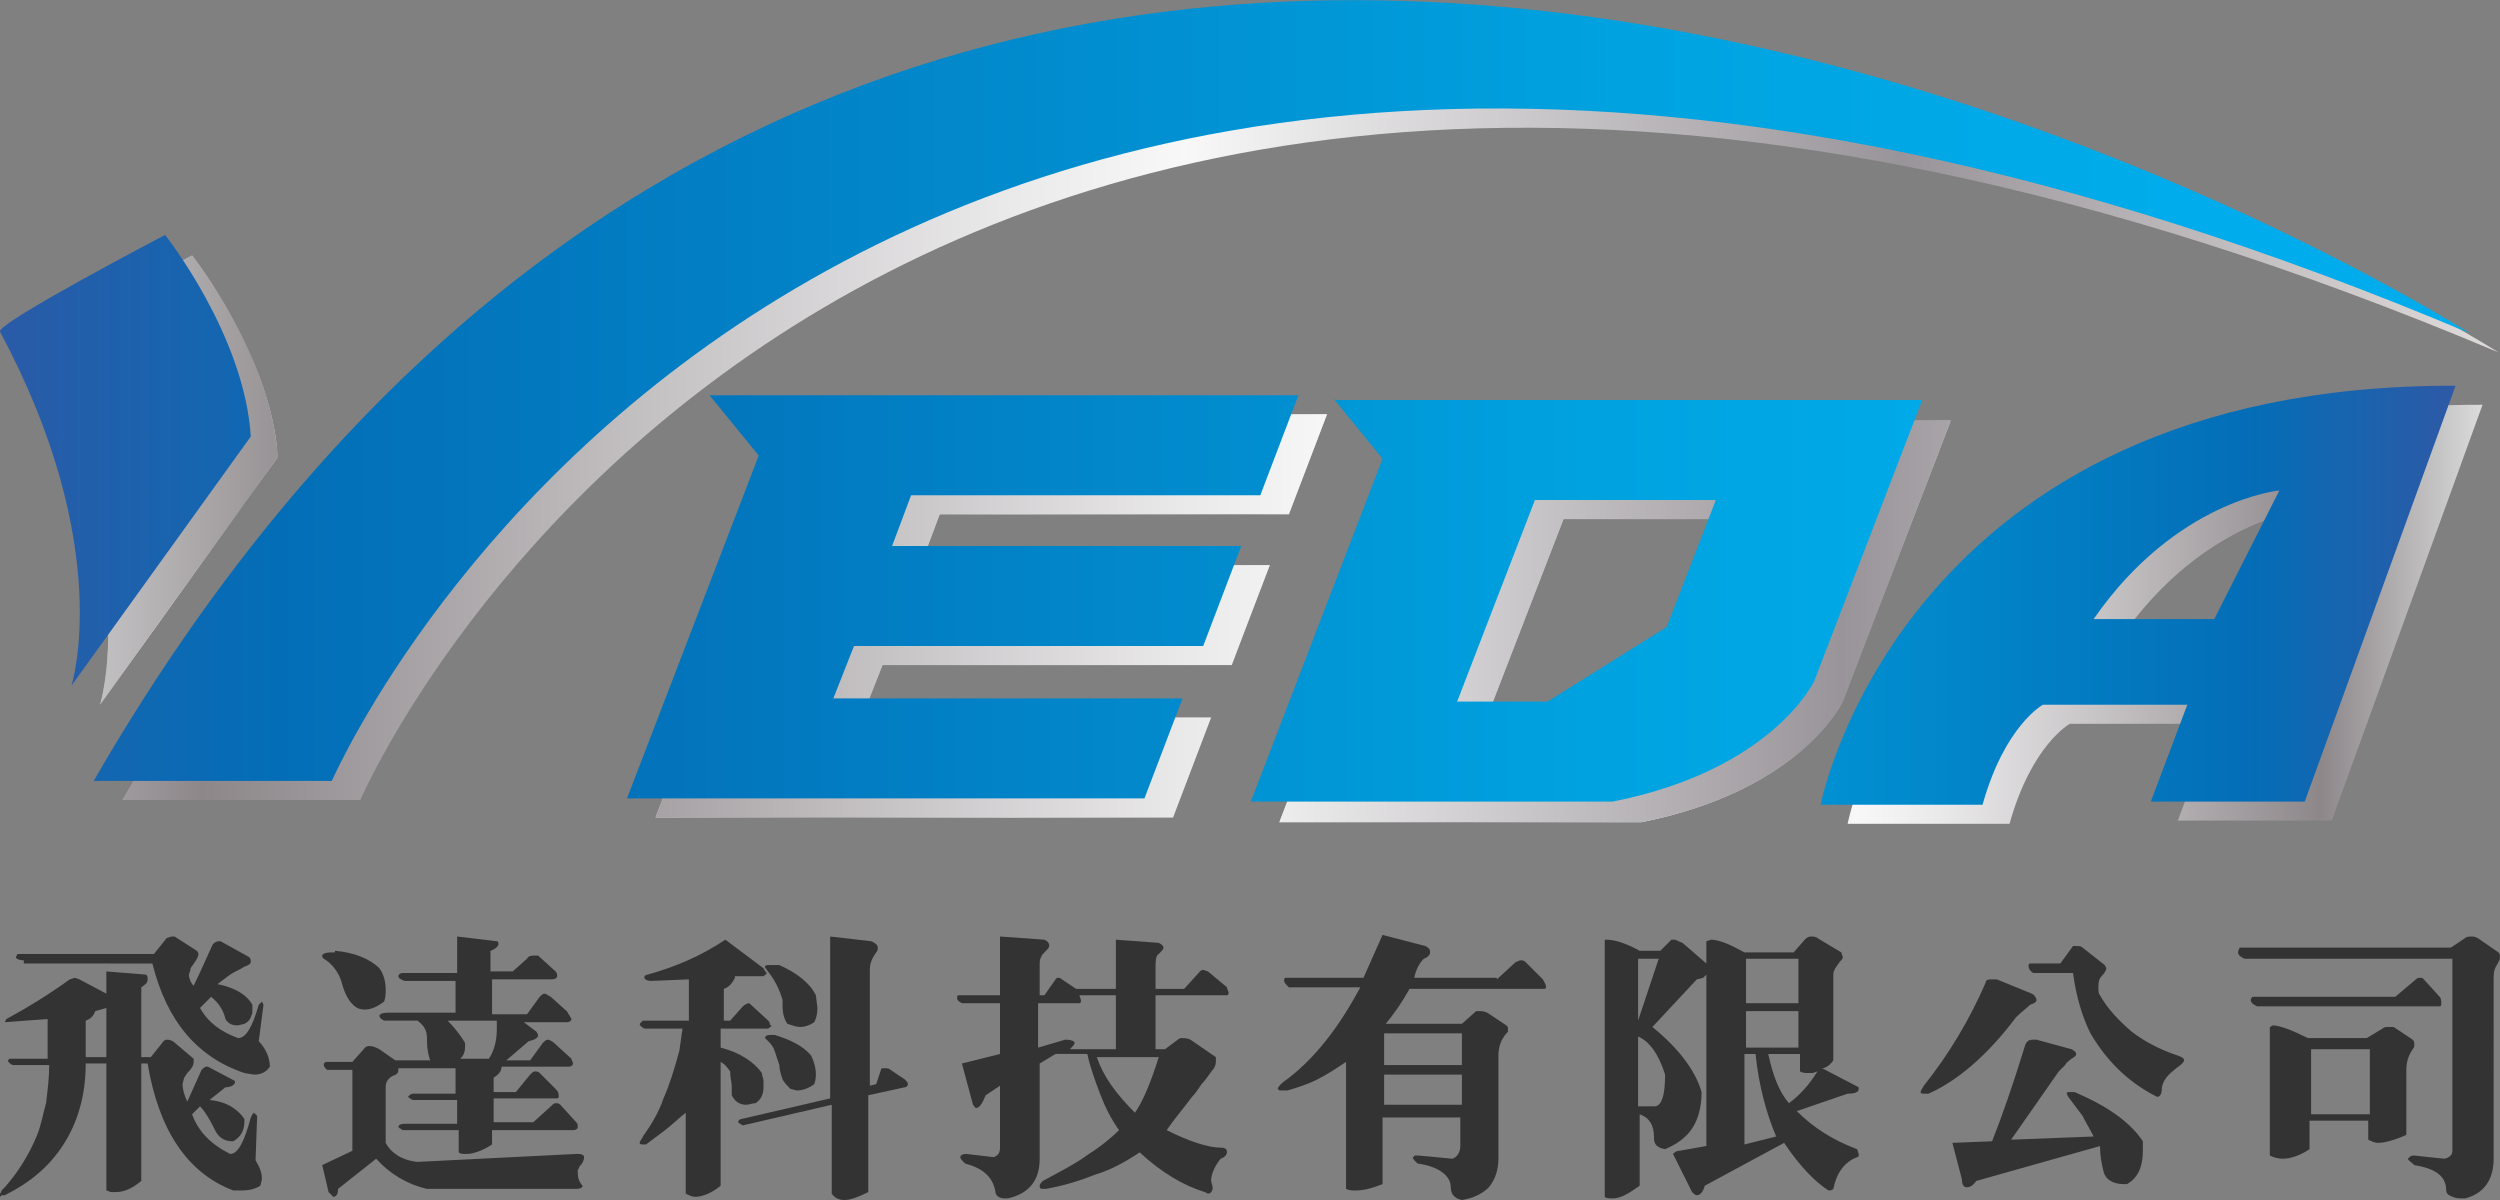 <?xml version="1.0" encoding="utf-8"?>
<!-- Generator: Adobe Illustrator 17.1.0, SVG Export Plug-In . SVG Version: 6.00 Build 0)  -->
<!DOCTYPE svg PUBLIC "-//W3C//DTD SVG 1.1//EN" "http://www.w3.org/Graphics/SVG/1.1/DTD/svg11.dtd">
<svg version="1.1" id="圖層_1" xmlns="http://www.w3.org/2000/svg" xmlns:xlink="http://www.w3.org/1999/xlink" x="0px" y="0px"
	 viewBox="0 0 157.5 75.6" enable-background="new 0 0 157.5 75.6" xml:space="preserve">
<rect x="0" y="0" width="157.5" height="75.6" fill="#808080" stroke="none"/>
<g>
	<g>
		<g>
			<g>
				<defs>
					<path id="SVGID_1_" d="M1.7,22.2c-0.3-0.5,10.4-6.1,10.4-6.1s5,6.3,5.4,12.7L6.3,44.4C6.3,44.4,9.1,35.7,1.7,22.2z"/>
				</defs>
				<linearGradient id="SVGID_2_" gradientUnits="userSpaceOnUse" x1="1.734" y1="30.239" x2="17.48" y2="30.239">
					<stop  offset="0" style="stop-color:#F0EEEB"/>
					<stop  offset="0" style="stop-color:#E9E6E3"/>
					<stop  offset="6.363168e-02" style="stop-color:#DBD7D6"/>
					<stop  offset="0.185" style="stop-color:#B5B0B3"/>
					<stop  offset="0.264" style="stop-color:#999499"/>
					<stop  offset="0.522" style="stop-color:#F8F8F8"/>
					<stop  offset="0.588" style="stop-color:#EAE9EA"/>
					<stop  offset="0.713" style="stop-color:#C5C2C4"/>
					<stop  offset="0.876" style="stop-color:#8D878A"/>
					<stop  offset="1" style="stop-color:#DBDCDC"/>
					<stop  offset="1" style="stop-color:#B4B4B5"/>
				</linearGradient>
				<use xlink:href="#SVGID_1_"  overflow="visible" fill="url(#SVGID_2_)"/>
				<clipPath id="SVGID_3_">
					<use xlink:href="#SVGID_1_"  overflow="visible"/>
				</clipPath>
				
					<linearGradient id="SVGID_4_" gradientUnits="userSpaceOnUse" x1="2521.01" y1="-2590.183" x2="2689.366" y2="-2590.183" gradientTransform="matrix(-1 0 0 -1 2688.94 -2562.442)">
					<stop  offset="0" style="stop-color:#F0EEEB"/>
					<stop  offset="0" style="stop-color:#E9E6E3"/>
					<stop  offset="6.363168e-02" style="stop-color:#DBD7D6"/>
					<stop  offset="0.185" style="stop-color:#B5B0B3"/>
					<stop  offset="0.264" style="stop-color:#999499"/>
					<stop  offset="0.522" style="stop-color:#F8F8F8"/>
					<stop  offset="0.588" style="stop-color:#EAE9EA"/>
					<stop  offset="0.713" style="stop-color:#C5C2C4"/>
					<stop  offset="0.876" style="stop-color:#8D878A"/>
					<stop  offset="1" style="stop-color:#DBDCDC"/>
					<stop  offset="1" style="stop-color:#B4B4B5"/>
				</linearGradient>
				<rect x="-0.4" y="-2.4" clip-path="url(#SVGID_3_)" fill="url(#SVGID_4_)" width="168.4" height="60.3"/>
			</g>
			<g>
				<defs>
					<path id="SVGID_5_" d="M58,35.6h22l-2.4,6.3h-22l-1.3,3.3h22l-2.4,6.3H41.3l8.3-21.6l-3.1-3.8h37.1l-2.4,6.3h-22L58,35.6z"/>
				</defs>
				<linearGradient id="SVGID_6_" gradientUnits="userSpaceOnUse" x1="41.282" y1="38.719" x2="83.612" y2="38.719">
					<stop  offset="0" style="stop-color:#F0EEEB"/>
					<stop  offset="0" style="stop-color:#E9E6E3"/>
					<stop  offset="6.363168e-02" style="stop-color:#DBD7D6"/>
					<stop  offset="0.185" style="stop-color:#B5B0B3"/>
					<stop  offset="0.264" style="stop-color:#999499"/>
					<stop  offset="0.522" style="stop-color:#F8F8F8"/>
					<stop  offset="0.588" style="stop-color:#EAE9EA"/>
					<stop  offset="0.713" style="stop-color:#C5C2C4"/>
					<stop  offset="0.876" style="stop-color:#8D878A"/>
					<stop  offset="1" style="stop-color:#DBDCDC"/>
					<stop  offset="1" style="stop-color:#B4B4B5"/>
				</linearGradient>
				<use xlink:href="#SVGID_5_"  overflow="visible" fill="url(#SVGID_6_)"/>
				<clipPath id="SVGID_7_">
					<use xlink:href="#SVGID_5_"  overflow="visible"/>
				</clipPath>
				
					<linearGradient id="SVGID_8_" gradientUnits="userSpaceOnUse" x1="2523.823" y1="-2591.439" x2="2678.24" y2="-2591.439" gradientTransform="matrix(-1 0 0 -1 2688.94 -2562.442)">
					<stop  offset="0" style="stop-color:#F0EEEB"/>
					<stop  offset="0" style="stop-color:#E9E6E3"/>
					<stop  offset="6.363168e-02" style="stop-color:#DBD7D6"/>
					<stop  offset="0.185" style="stop-color:#B5B0B3"/>
					<stop  offset="0.264" style="stop-color:#999499"/>
					<stop  offset="0.522" style="stop-color:#F8F8F8"/>
					<stop  offset="0.588" style="stop-color:#EAE9EA"/>
					<stop  offset="0.713" style="stop-color:#C5C2C4"/>
					<stop  offset="0.876" style="stop-color:#8D878A"/>
					<stop  offset="1" style="stop-color:#DBDCDC"/>
					<stop  offset="1" style="stop-color:#B4B4B5"/>
				</linearGradient>
				<rect x="10.7" y="1.4" clip-path="url(#SVGID_7_)" fill="url(#SVGID_8_)" width="154.4" height="55.3"/>
			</g>
			<linearGradient id="SVGID_9_" gradientUnits="userSpaceOnUse" x1="73.763" y1="38.747" x2="156.473" y2="38.747">
				<stop  offset="0" style="stop-color:#F0EEEB"/>
				<stop  offset="0" style="stop-color:#E9E6E3"/>
				<stop  offset="6.363168e-02" style="stop-color:#DBD7D6"/>
				<stop  offset="0.185" style="stop-color:#B5B0B3"/>
				<stop  offset="0.264" style="stop-color:#999499"/>
				<stop  offset="0.522" style="stop-color:#F8F8F8"/>
				<stop  offset="0.588" style="stop-color:#EAE9EA"/>
				<stop  offset="0.713" style="stop-color:#C5C2C4"/>
				<stop  offset="0.876" style="stop-color:#8D878A"/>
				<stop  offset="1" style="stop-color:#DBDCDC"/>
				<stop  offset="1" style="stop-color:#B4B4B5"/>
			</linearGradient>
			<path fill="url(#SVGID_9_)" d="M116.4,51.9h10.2c1.4-5,3.8-6.3,3.8-6.3l9.1,0l-2.3,6.1h9.7l9.5-26.2
				C121.6,25.4,116.4,51.9,116.4,51.9z M141.2,40.2h-7.6c5.2-7.5,11.7-8.1,11.7-8.1L141.2,40.2z"/>
			<g>
				<defs>
					<path id="SVGID_10_" d="M85.8,26.4l3.1,3.8l-8.3,21.6h22.8c10.1-2,12.7-7.6,12.7-7.6l6.8-17.7H85.8z M99.3,45.4h-5.7l4.9-12.7
						h11.4l-3.1,8L99.3,45.4z"/>
				</defs>
				<linearGradient id="SVGID_11_" gradientUnits="userSpaceOnUse" x1="80.541" y1="39.032" x2="122.87" y2="39.032">
					<stop  offset="0" style="stop-color:#F0EEEB"/>
					<stop  offset="0" style="stop-color:#E9E6E3"/>
					<stop  offset="6.363168e-02" style="stop-color:#DBD7D6"/>
					<stop  offset="0.185" style="stop-color:#B5B0B3"/>
					<stop  offset="0.264" style="stop-color:#999499"/>
					<stop  offset="0.522" style="stop-color:#F8F8F8"/>
					<stop  offset="0.588" style="stop-color:#EAE9EA"/>
					<stop  offset="0.713" style="stop-color:#C5C2C4"/>
					<stop  offset="0.876" style="stop-color:#8D878A"/>
					<stop  offset="1" style="stop-color:#DBDCDC"/>
					<stop  offset="1" style="stop-color:#B4B4B5"/>
				</linearGradient>
				<use xlink:href="#SVGID_10_"  overflow="visible" fill="url(#SVGID_11_)"/>
				<clipPath id="SVGID_12_">
					<use xlink:href="#SVGID_10_"  overflow="visible"/>
				</clipPath>
				
					<linearGradient id="SVGID_13_" gradientUnits="userSpaceOnUse" x1="2532.13" y1="-2590.387" x2="2686.547" y2="-2590.387" gradientTransform="matrix(-1 0 0 -1 2688.94 -2562.442)">
					<stop  offset="0" style="stop-color:#F0EEEB"/>
					<stop  offset="0" style="stop-color:#E9E6E3"/>
					<stop  offset="6.363168e-02" style="stop-color:#DBD7D6"/>
					<stop  offset="0.185" style="stop-color:#B5B0B3"/>
					<stop  offset="0.264" style="stop-color:#999499"/>
					<stop  offset="0.522" style="stop-color:#F8F8F8"/>
					<stop  offset="0.588" style="stop-color:#EAE9EA"/>
					<stop  offset="0.713" style="stop-color:#C5C2C4"/>
					<stop  offset="0.876" style="stop-color:#8D878A"/>
					<stop  offset="1" style="stop-color:#DBDCDC"/>
					<stop  offset="1" style="stop-color:#B4B4B5"/>
				</linearGradient>
				<rect x="2.4" y="0.3" clip-path="url(#SVGID_12_)" fill="url(#SVGID_13_)" width="154.4" height="55.3"/>
			</g>
			
				<linearGradient id="SVGID_14_" gradientUnits="userSpaceOnUse" x1="2522.879" y1="-2588.232" x2="2697.912" y2="-2588.232" gradientTransform="matrix(-1 0 0 -1 2688.94 -2562.442)">
				<stop  offset="0" style="stop-color:#F0EEEB"/>
				<stop  offset="0" style="stop-color:#E9E6E3"/>
				<stop  offset="6.363168e-02" style="stop-color:#DBD7D6"/>
				<stop  offset="0.185" style="stop-color:#B5B0B3"/>
				<stop  offset="0.264" style="stop-color:#999499"/>
				<stop  offset="0.522" style="stop-color:#F8F8F8"/>
				<stop  offset="0.588" style="stop-color:#EAE9EA"/>
				<stop  offset="0.713" style="stop-color:#C5C2C4"/>
				<stop  offset="0.876" style="stop-color:#8D878A"/>
				<stop  offset="1" style="stop-color:#DBDCDC"/>
				<stop  offset="1" style="stop-color:#B4B4B5"/>
			</linearGradient>
			<path fill="url(#SVGID_14_)" d="M157.4,22.2c0,0-97.3-62.5-149.7,28.2h15C23.5,48.6,54.8-21.1,157.4,22.2z"/>
		</g>
		<g>
			<g>
				<defs>
					<path id="SVGID_15_" d="M0,20.9c-0.3-0.5,10.4-6.1,10.4-6.1s5,6.3,5.4,12.7L4.5,43.2C4.5,43.2,7.3,34.5,0,20.9z"/>
				</defs>
				<clipPath id="SVGID_16_">
					<use xlink:href="#SVGID_15_"  overflow="visible"/>
				</clipPath>
				
					<linearGradient id="SVGID_17_" gradientUnits="userSpaceOnUse" x1="2522.744" y1="-2588.96" x2="2691.1" y2="-2588.96" gradientTransform="matrix(-1 0 0 -1 2688.94 -2562.442)">
					<stop  offset="0" style="stop-color:#FFFFFF"/>
					<stop  offset="2.016110e-02" style="stop-color:#80CEF3"/>
					<stop  offset="4.596790e-02" style="stop-color:#00ACEB"/>
					<stop  offset="8.709680e-02" style="stop-color:#00ACEB"/>
					<stop  offset="0.156" style="stop-color:#00ACEB"/>
					<stop  offset="0.347" style="stop-color:#00A3E0"/>
					<stop  offset="0.84" style="stop-color:#036EB7"/>
					<stop  offset="1" style="stop-color:#2E59A6"/>
				</linearGradient>
				<rect x="-2.2" y="-3.6" clip-path="url(#SVGID_16_)" fill="url(#SVGID_17_)" width="168.4" height="60.3"/>
			</g>
			<g>
				<defs>
					<path id="SVGID_18_" d="M56.2,34.4h22l-2.4,6.3h-22l-1.3,3.3h22l-2.4,6.3H39.5l8.3-21.6l-3.1-3.8h37.1l-2.4,6.3h-22L56.2,34.4z
						"/>
				</defs>
				<clipPath id="SVGID_19_">
					<use xlink:href="#SVGID_18_"  overflow="visible"/>
				</clipPath>
				
					<linearGradient id="SVGID_20_" gradientUnits="userSpaceOnUse" x1="2525.557" y1="-2590.216" x2="2679.974" y2="-2590.216" gradientTransform="matrix(-1 0 0 -1 2688.94 -2562.442)">
					<stop  offset="0" style="stop-color:#FFFFFF"/>
					<stop  offset="2.016110e-02" style="stop-color:#80CEF3"/>
					<stop  offset="4.596790e-02" style="stop-color:#00ACEB"/>
					<stop  offset="8.709680e-02" style="stop-color:#00ACEB"/>
					<stop  offset="0.156" style="stop-color:#00ACEB"/>
					<stop  offset="0.347" style="stop-color:#00A3E0"/>
					<stop  offset="0.84" style="stop-color:#036EB7"/>
					<stop  offset="1" style="stop-color:#2E59A6"/>
				</linearGradient>
				<rect x="9" y="0.1" clip-path="url(#SVGID_19_)" fill="url(#SVGID_20_)" width="154.4" height="55.3"/>
			</g>
			<linearGradient id="SVGID_21_" gradientUnits="userSpaceOnUse" x1="72.029" y1="37.524" x2="154.739" y2="37.524">
				<stop  offset="0" style="stop-color:#FFFFFF"/>
				<stop  offset="2.016110e-02" style="stop-color:#80CEF3"/>
				<stop  offset="4.596790e-02" style="stop-color:#00ACEB"/>
				<stop  offset="8.709680e-02" style="stop-color:#00ACEB"/>
				<stop  offset="0.156" style="stop-color:#00ACEB"/>
				<stop  offset="0.347" style="stop-color:#00A3E0"/>
				<stop  offset="0.84" style="stop-color:#036EB7"/>
				<stop  offset="1" style="stop-color:#2E59A6"/>
			</linearGradient>
			<path fill="url(#SVGID_21_)" d="M114.7,50.7h10.2c1.4-5,3.8-6.3,3.8-6.3l9.1,0l-2.3,6.1h9.7l9.5-26.2
				C119.8,24.2,114.7,50.7,114.7,50.7z M139.5,39h-7.6c5.2-7.5,11.7-8.1,11.7-8.1L139.5,39z"/>
			<g>
				<defs>
					<path id="SVGID_22_" d="M84,25.1l3.1,3.8l-8.3,21.6h22.8c10.1-2,12.7-7.6,12.7-7.6l6.8-17.7H84z M97.5,44.2h-5.7l4.9-12.7h11.4
						l-3.1,8L97.5,44.2z"/>
				</defs>
				<clipPath id="SVGID_23_">
					<use xlink:href="#SVGID_22_"  overflow="visible"/>
				</clipPath>
				
					<linearGradient id="SVGID_24_" gradientUnits="userSpaceOnUse" x1="2533.864" y1="-2589.164" x2="2688.282" y2="-2589.164" gradientTransform="matrix(-1 0 0 -1 2688.94 -2562.442)">
					<stop  offset="0" style="stop-color:#FFFFFF"/>
					<stop  offset="2.016110e-02" style="stop-color:#80CEF3"/>
					<stop  offset="4.596790e-02" style="stop-color:#00ACEB"/>
					<stop  offset="8.709680e-02" style="stop-color:#00ACEB"/>
					<stop  offset="0.156" style="stop-color:#00ACEB"/>
					<stop  offset="0.347" style="stop-color:#00A3E0"/>
					<stop  offset="0.84" style="stop-color:#036EB7"/>
					<stop  offset="1" style="stop-color:#2E59A6"/>
				</linearGradient>
				<rect x="0.7" y="-0.9" clip-path="url(#SVGID_23_)" fill="url(#SVGID_24_)" width="154.4" height="55.3"/>
			</g>
			
				<linearGradient id="SVGID_25_" gradientUnits="userSpaceOnUse" x1="2524.613" y1="-2587.009" x2="2699.646" y2="-2587.009" gradientTransform="matrix(-1 0 0 -1 2688.94 -2562.442)">
				<stop  offset="0" style="stop-color:#FFFFFF"/>
				<stop  offset="2.016110e-02" style="stop-color:#80CEF3"/>
				<stop  offset="4.596790e-02" style="stop-color:#00ACEB"/>
				<stop  offset="8.709680e-02" style="stop-color:#00ACEB"/>
				<stop  offset="0.156" style="stop-color:#00ACEB"/>
				<stop  offset="0.347" style="stop-color:#00A3E0"/>
				<stop  offset="0.84" style="stop-color:#036EB7"/>
				<stop  offset="1" style="stop-color:#2E59A6"/>
			</linearGradient>
			<path fill="url(#SVGID_25_)" d="M155.6,21c0,0-97.3-62.5-149.7,28.2h15C21.8,47.3,53.1-22.3,155.6,21z"/>
		</g>
	</g>
	<g>
		<path fill="#333333" d="M6.7,61.2l2.5,0.2c0.1,0.1,0.1,0.1,0.1,0.3c0,0.2-0.1,0.3-0.4,0.5v4.4h0.6l0.8-1c0,0,0.1-0.1,0.2-0.1
			c0.1,0,0.2,0,0.4,0.1l1.3,1.1l0,0.2c0,0.2-0.1,0.4-0.4,0.7l-0.2,0.3l-0.1,0.4c0,0.3,0.1,0.7,0.3,1.1l0.9-2
			c0.1-0.1,0.2-0.2,0.3-0.2h0.1l1.7,0.9l0,0.1c0,0.1-0.2,0.3-0.6,0.3l-1,0.8c1.1,0.1,1.8,0.6,2.2,1.2v0.1c0,0.6-0.2,1-0.7,1.3
			l-0.1,0c-0.5,0-0.9-0.3-1.1-0.8c-0.3-0.6-0.6-1.1-0.9-1.4l-0.5,0.5c0.4,1.1,1.2,1.9,2.4,2.5c0.5,0,0.9-0.8,1.3-2.3l0.1-0.2
			l0.1-0.1l0.1,0.1l0.1,0.1l-0.1,2.8c0.3,0.5,0.4,0.8,0.4,1.2l-0.1,0.4c-0.3,0.2-0.7,0.3-1.2,0.3h-0.2c-0.1,0-0.2,0-0.3,0
			c-2.9-1.1-4.7-3.8-5.4-8H8.9v7.4c-0.6,0.5-1.1,0.7-1.6,0.7c-0.1,0-0.2,0-0.3,0c-0.1,0-0.2-0.1-0.3-0.1V67H5.4c0,2-0.5,3.7-1.4,5.1
			c-0.9,1.4-2.1,2.4-3.7,3.2l-0.2,0L0,75.4l0-0.1c0,0,0,0,0-0.1c0,0,0.1-0.1,0.1-0.2l0.2-0.2c0.8-0.9,1.5-2,2-3.2
			c0.3-0.7,0.4-1.4,0.6-2.1c0.1-0.8,0.2-1.6,0.2-2.4H0.8c-0.2-0.1-0.3-0.2-0.3-0.3l0.1-0.1H3v-2.5l-2.7,0.2l0.1-0.2
			c1.3-0.7,2.6-1.5,4-2.5l0.3-0.1l0.3,0.1l1.7,0.9V61.2z M1.5,60.5C1.2,60.5,1,60.4,1,60.3l0.1-0.2h8.6l0.8-1l0.3-0.1l0.2,0l1.4,0.9
			c0.1,0.1,0.1,0.2,0.1,0.2c0,0.2-0.2,0.5-0.5,0.9l0,0.1l-0.1,0.3c0,0.2,0.1,0.5,0.3,0.7c0.3-0.6,0.7-1.5,1.2-2.6
			c0.1-0.1,0.2-0.2,0.4-0.2h0.1l1.8,1c0.1,0.1,0.1,0.2,0.1,0.3c0,0.1-0.1,0.2-0.4,0.3c-0.3,0.2-0.6,0.3-0.9,0.5L13.7,62
			c1,0.2,1.8,0.6,2.2,1.3c0,0.2,0,0.4,0,0.5c0,0.1-0.1,0.2-0.1,0.3c-0.1,0.2-0.2,0.3-0.4,0.4l-0.4,0.1c-0.4,0-0.6-0.1-0.8-0.4
			c-0.1-0.5-0.4-1-0.9-1.4l-0.7,0.7c0.5,0.9,1.3,1.5,2.4,1.9c0.5,0,0.9-0.7,1.3-2.1l0.1-0.1l0.1-0.1l0.1,0.2l-0.3,2.3
			c0.4,0.4,0.7,1,0.7,1.6c-0.2,0.3-0.5,0.5-1,0.5l-0.6-0.1c-3-1-4.9-3.3-5.8-6.9H1.5z M6.7,66.6v-3.1L6,63.7
			c-0.1,0.3-0.3,0.5-0.6,0.6v2.3H6.7z"/>
		<path fill="#333333" d="M20.3,73.4l1.9-0.9v-5.1h-1.6c-0.1-0.1-0.2-0.2-0.2-0.3c0-0.2,0.1-0.2,0.4-0.2h1.4L23,66
			c0.1-0.1,0.2-0.1,0.3-0.1c0.2,0,0.4,0.1,0.6,0.2l1,0.7h2.2c-0.1-0.3-0.2-0.7-0.2-1.2l0-0.2c0-0.5-0.2-0.8-0.6-1.1h-2.1
			c-0.2-0.1-0.3-0.2-0.3-0.3c0-0.1,0.2-0.2,0.5-0.2h4.3v-2h-3.2c-0.3-0.1-0.4-0.2-0.4-0.3c0-0.1,0.1-0.2,0.3-0.2h3.4v-2.3l2.5,0.3
			c0.1,0,0.1,0.1,0.1,0.2c0,0.1-0.2,0.3-0.5,0.4v1.3h1.4l0.9-0.8c0.1-0.2,0.3-0.2,0.5-0.2l0.2,0l1.1,1c0.1,0.1,0.1,0.2,0.1,0.3
			c0,0.1-0.1,0.2-0.4,0.2H31v2.2h2.2l0.8-1.1c0.1-0.1,0.2-0.2,0.3-0.2c0.1,0,0.2,0.1,0.4,0.2l1,0.9c0.1,0.1,0.1,0.2,0.2,0.3
			c0,0.1,0.1,0.1,0.1,0.2c0,0.1-0.1,0.2-0.3,0.2H33l0.8,0.6l0.1,0.2c0,0.2-0.2,0.3-0.6,0.4l-1.4,1.2h1.5l0.8-1.1
			c0.1-0.1,0.2-0.2,0.3-0.2c0.1,0,0.3,0.1,0.4,0.2l1.1,1c0,0.1,0.1,0.2,0.1,0.3c0,0.1-0.1,0.2-0.3,0.2h-4.2c0,0.3-0.2,0.5-0.5,0.7
			v0.9h1.4l0.9-1.1c0.1-0.1,0.2-0.2,0.3-0.2c0.1,0,0.2,0,0.3,0.1l1,1c0.2,0.2,0.2,0.3,0.2,0.5c0,0.1-0.1,0.1-0.2,0.1h-3.9v1.5h2.5
			l1.1-1c0.1-0.1,0.2-0.2,0.3-0.2c0.1,0,0.2,0,0.3,0.1l1,1.1c0.1,0.1,0.1,0.2,0.1,0.3c0,0.1-0.1,0.2-0.3,0.2h-5.1v0.9
			c-0.6,0.4-1.2,0.6-1.6,0.6c-0.2,0-0.4,0-0.5-0.1v-1.4h-3.5c-0.1,0-0.1-0.1-0.2-0.1c0,0-0.1-0.1-0.1-0.1c0-0.1,0.1-0.2,0.4-0.2h3.3
			v-1.5h-2.8c-0.2-0.1-0.3-0.2-0.3-0.2c0,0,0.1-0.1,0.1-0.1c0.1-0.1,0.2-0.1,0.3-0.1h2.6v-1.6h-3.6v0.1c0,0.2-0.1,0.3-0.4,0.4
			c-0.3,0.2-0.4,0.4-0.4,0.7l0,3.5c0.3,0.6,1,1.1,2,1.2l10-0.5h0.1c0.3,0,0.4,0.1,0.4,0.2c0,0.2-0.1,0.4-0.3,0.6c0,0,0,0.1-0.1,0.2
			c0,0.1,0,0.2,0,0.2c0,0.3,0.1,0.6,0.3,0.8c0,0.1-0.1,0.2-0.4,0.2l-0.2,0h-9.2c-1.3-0.3-2.4-1-3.2-1.9l-2.4,1.9
			c0,0.3-0.1,0.5-0.3,0.5c0,0-0.1-0.1-0.1-0.1c-0.1-0.1-0.1-0.1-0.2-0.2L20.3,73.4z M21.1,59.9c1.2,0.1,2.2,0.5,2.8,1.1
			c0.3,0.4,0.4,0.9,0.4,1.4c0,0.2,0,0.4-0.1,0.7c-0.4,0.3-0.8,0.5-1.2,0.5c-0.1,0-0.3,0-0.5-0.1c-0.5-0.3-0.8-0.9-1-1.7
			c-0.2-0.6-0.6-1.1-1.1-1.4c-0.1-0.1-0.1-0.1-0.1-0.2c0-0.1,0.2-0.2,0.6-0.2H21.1z M28.2,64.3c0.4,0.4,0.8,0.9,1.1,1.4v0.2
			c0,0.4-0.1,0.6-0.3,0.8h1.8c0.4-0.6,0.5-1.3,0.5-1.9c0-0.2,0-0.4,0-0.5H28.2z"/>
		<path fill="#333333" d="M46.3,61.6c-0.2,0.4-0.4,0.6-0.7,0.7v2H46l0.8-0.9c0.1-0.1,0.3-0.2,0.4-0.2l1.2,1.1c0,0,0.1,0.1,0.1,0.2
			c0,0,0,0.1,0.1,0.1c0,0.1-0.1,0.1-0.2,0.2h-3v1.2c1.2,0.3,2.1,0.9,2.6,1.6c0,0.2,0.1,0.3,0.1,0.5c0,0.1,0,0.3,0,0.4
			c0,0.5-0.2,0.8-0.5,1c-0.2,0-0.4,0.1-0.6,0.1c-0.4,0-0.7-0.2-0.9-0.6c0-0.2,0-0.4,0-0.6c0-0.2-0.1-0.5-0.1-0.9
			c-0.2-0.3-0.4-0.5-0.6-0.6v7.8c-0.6,0.5-1.2,0.7-1.6,0.7c-0.2,0-0.4-0.1-0.6-0.2v-5.1c-0.5,0.4-0.9,0.8-1.3,1.1
			c-0.4,0.3-0.8,0.6-1.2,0.9l-0.2,0c-0.1,0-0.2,0-0.2-0.1c0,0,0-0.1,0.1-0.2c0-0.1,0.1-0.1,0.1-0.2c0.5-0.7,1-1.5,1.3-2.4
			c0.4-0.9,0.7-1.9,1-3l0.2-1.4h-2.4c-0.2-0.1-0.3-0.2-0.3-0.3c0,0,0,0,0.1-0.1c0.1-0.1,0.1-0.1,0.1-0.1h2.9v-2.6l-2.4,0.1
			c-0.2,0-0.4-0.1-0.4-0.2c0,0,0,0,0-0.1c0,0,0.1-0.1,0.2-0.1c1.8-0.5,3.4-1.2,4.9-2.2l2.4,1.8c0.1,0.2,0.2,0.3,0.2,0.3
			c0,0.1-0.1,0.1-0.2,0.2H46.3z M52.3,59l2.6,0.3c0.2,0.1,0.4,0.2,0.4,0.4c0,0.1,0,0.2-0.1,0.3c-0.2,0.3-0.4,0.6-0.4,1.1l0,0.1v7.2
			l0.4-0.1l0.3-0.9c0-0.1,0.1-0.1,0.2-0.1c0.2,0,0.3,0,0.4,0.1l0.9,0.6c0.1,0.1,0.2,0.2,0.2,0.3c0,0.1-0.1,0.2-0.2,0.2l-2.3,0.5v6.1
			c-0.6,0.3-1.1,0.5-1.5,0.5c-0.3,0-0.6-0.1-0.8-0.4v-5.6l-5.6,1.3c-0.2-0.1-0.3-0.2-0.3-0.2c0-0.1,0.1-0.2,0.2-0.2l5.6-1.3V59z
			 M48.8,65.2c1,0.3,1.8,0.7,2.3,1.3c0.2,0.4,0.3,0.8,0.3,1.2c0,0.1,0,0.3-0.1,0.6c-0.4,0.3-0.8,0.4-1.1,0.4l-0.4-0.1
			c-0.2-0.2-0.4-0.4-0.5-0.6c-0.1-0.3-0.2-0.6-0.2-0.9c-0.1-0.3-0.2-0.6-0.3-0.9c-0.1-0.3-0.3-0.5-0.4-0.6c0,0-0.1-0.1-0.1-0.1
			c0,0-0.1-0.1-0.1-0.1C48.2,65.2,48.4,65.2,48.8,65.2z M49.1,60.8c1.1,0.5,1.9,1.1,2.3,1.9l0.1,0.8c0,0.4-0.1,0.7-0.2,0.9
			c-0.3,0.2-0.6,0.3-0.9,0.3c-0.2,0-0.5-0.1-0.8-0.2c-0.2-0.3-0.3-0.7-0.3-1.1l0-0.4c-0.2-0.7-0.5-1.3-1-1.9c0,0,0-0.1-0.1-0.1
			c0,0,0-0.1,0-0.1c0-0.1,0.1-0.1,0.3-0.1h0.2L49.1,60.8z"/>
		<path fill="#333333" d="M60.6,67l2.4-0.6v-3.2h-2.4c-0.2-0.1-0.3-0.2-0.3-0.3c0,0,0-0.1,0-0.1c0,0,0-0.1,0.1-0.1H63v-3.7l2.8,0.2
			c0.2,0.1,0.3,0.2,0.3,0.4c0,0.1-0.1,0.2-0.3,0.4c-0.1,0.1-0.2,0.2-0.2,0.3c-0.1,0.1-0.1,0.3-0.1,0.5v1.9h0.3l0.7-1
			c0,0,0.1-0.1,0.1-0.1c0.1,0,0.2,0,0.3,0.1l0.9,0.6h2.5v-3.1l2.7,0.2c0.2,0.1,0.3,0.2,0.3,0.3c0,0.1-0.1,0.2-0.3,0.4
			c-0.2,0.1-0.2,0.5-0.2,0.9l0,0.2v1.1h1.8l1-1.1c0,0,0.1-0.1,0.2-0.1l0.3,0.1l1.2,1c0,0,0,0.1,0.1,0.3c0,0.1,0,0.2-0.1,0.2h-4.5
			v3.4h0.6l0.8-0.6c0.1-0.1,0.2-0.1,0.3-0.1c0.1,0,0.3,0,0.5,0.1l1.6,1.1l0,0.3c0,0.2-0.1,0.4-0.2,0.5c-0.3,0.4-0.5,0.7-0.7,0.9
			c-0.2,0.3-0.4,0.6-0.6,0.8c-0.6,0.8-1.2,1.5-1.6,2.1c1.4,0.7,2.6,1.1,3.4,1.1c0.3,0,0.4,0.1,0.4,0.3c0,0.1-0.1,0.3-0.4,0.4
			c-0.4,0.5-0.6,1-0.6,1.4l0.1,0.4c0,0.2-0.1,0.4-0.3,0.4l-0.2-0.1c-1.3-0.4-2.7-1.2-4.1-2.5c-0.9,0.6-1.8,1.1-2.8,1.4
			c-1,0.4-2,0.7-3.1,0.9h-0.2c-0.2,0-0.2-0.1-0.2-0.2c0-0.1,0.1-0.2,0.2-0.3c1.1-0.6,2.1-1.1,2.9-1.7c0.8-0.5,1.5-1.1,1.9-1.5
			c-0.5-0.7-0.9-1.5-1.2-2.3c-0.3-0.8-0.6-1.6-0.8-2.5h-2l-1,0.6V73c0,1.4-0.7,2.2-2,2.5h-0.2c-0.4,0-0.6-0.2-0.6-0.5
			c-0.2-0.9-0.8-1.4-1.9-1.7c-0.2-0.2-0.3-0.3-0.3-0.4c0-0.1,0.1-0.2,0.4-0.2l1.7,0.2c0.3-0.1,0.4-0.3,0.4-0.6v-3.9L62.1,69
			c-0.2,0.5-0.4,0.8-0.6,0.8c-0.1,0-0.1-0.1-0.2-0.2L60.6,67z M67.1,65.5c0.4,0,0.6,0.1,0.6,0.2c0,0.1-0.1,0.2-0.3,0.4h2.9v-3.4H68
			l0.1,0.3c0,0.1,0,0.2-0.1,0.2h-2.6V66L67.1,65.5z M73,66.6h-3.9c0.4,1.2,1.2,2.3,2.4,3.5C72,69.4,72.5,68.2,73,66.6z"/>
		<path fill="#333333" d="M94.3,61.7l1.2-1.1c0.1,0,0.2-0.1,0.3-0.1s0.2,0,0.3,0.1l1.1,1.1c0.1,0.2,0.2,0.3,0.2,0.5
			c0,0.1-0.1,0.1-0.2,0.1h-8.4c-0.5,0.9-1,1.6-1.5,2.2h4.8l0.9-0.8l0.2,0c0.1,0,0.3,0,0.5,0.1l1.2,0.8c0.1,0.1,0.1,0.1,0.1,0.2
			l0,0.2c-0.4,0.4-0.6,0.9-0.6,1.5l0,0.1v6.4c0,0.7-0.2,1.3-0.6,1.8c-0.4,0.4-1,0.7-1.7,0.8c-0.5-0.1-0.7-0.4-0.7-0.8
			c0-0.7-0.7-1.3-2.1-1.5c-0.2-0.2-0.3-0.3-0.3-0.4c0,0,0.1,0,0.1-0.1c0,0,0.1,0,0.2,0l0.1,0l2.1,0.2c0.3-0.1,0.5-0.4,0.5-0.8v-1.8
			h-4.9v4.2C86.6,74.8,86,75,85.4,75c-0.2,0-0.4,0-0.6-0.1v-8c-0.6,0.4-1.2,0.8-1.8,1.1c-0.6,0.3-1.2,0.5-1.9,0.7l-0.3,0
			c-0.1,0-0.1,0-0.2,0c0,0-0.1-0.1-0.1-0.1c0-0.1,0.1-0.2,0.3-0.4c1-0.7,1.9-1.6,2.7-2.6c0.8-1,1.5-2.1,2.2-3.4h-4.5
			c-0.2-0.2-0.3-0.3-0.3-0.4c0-0.1,0-0.2,0.1-0.2h4.9l1.2-2.7l2.7,0.7c0.2,0.1,0.3,0.2,0.3,0.4c0,0.1-0.1,0.3-0.4,0.4
			c-0.3,0.3-0.5,0.7-0.6,1.2H94.3z M87.2,65.1v2h4.9v-2H87.2z M87.2,67.7v1.9h4.9v-1.9H87.2z"/>
		<path fill="#333333" d="M105.3,59.2l0.2,0c0.1,0,0.2,0.1,0.5,0.2l1.5,1.3v-1.4l0.3-0.1c0.5,0,1.2,0.3,2.1,0.8h3.1l0.7-0.8
			c0.1-0.1,0.2-0.2,0.4-0.2c0.1,0,0.3,0,0.4,0.1l1.5,0.9l0.1,0.3c0,0.1-0.1,0.2-0.2,0.3c-0.2,0.3-0.4,0.5-0.4,0.8l0,0.1v5.3
			c-0.2,0.3-0.5,0.5-0.7,0.5l2.3,1.2l0,0.1c0,0.2-0.2,0.3-0.7,0.3l-3.2,1.1c1,1,2.2,1.8,3.8,2.4l0.1,0.3c0,0,0,0.1,0,0.1
			c0,0,0,0.1-0.1,0.1c-0.8,0.3-1.3,1-1.5,2c-0.1,0.1-0.2,0.1-0.3,0.1c-0.8-0.5-1.8-1.5-2.8-3l-5,2.7c-0.1,0.4-0.3,0.6-0.5,0.6
			c-0.1,0-0.2-0.1-0.3-0.2l-1.2-2.4c0.1-0.1,0.2-0.2,0.4-0.2l1.7-0.3V61.4l-0.2,0.2l-0.4,0.1l-2.8,3c1.6,1.3,2.7,2.7,3.1,4.1
			c0,0.9-0.2,1.7-0.6,2.3c-0.4,0.6-1,1-1.7,1.3c-0.5-0.1-0.7-0.3-0.7-0.7l0-0.1c0-0.7-0.3-1.2-0.9-1.4v4.5c-0.7,0.5-1.2,0.8-1.7,0.8
			c-0.2,0-0.4,0-0.5-0.1V59.2h0.1c0.5,0,1.2,0.2,2.1,0.7h1.3L105.3,59.2z M103.2,64.3l1.3-3.9h-1.3V64.3z M103.2,65.3v4.4h1.1
			c0.4-0.1,0.6-0.7,0.6-2C104.5,66.4,103.9,65.6,103.2,65.3z M113.3,63.2v-2.8h-3.3v2.8H113.3z M113.3,66v-2.3h-3.3V66H113.3z
			 M109.9,72.1l2-0.5c-0.6-1.4-1.1-3.2-1.3-5.2h-0.7V72.1z M113.3,66.4h-1.9c0.3,1.4,0.7,2.4,1.3,3.1c0.7-0.5,1.3-1.2,1.8-2
			l-0.3,0.1l-0.3,0c-0.2,0-0.3,0-0.5-0.1V66.4z"/>
		<path fill="#333333" d="M128,62.6c0.2,0.1,0.3,0.3,0.3,0.4c0,0.1-0.1,0.2-0.4,0.3c-0.2,0.2-0.5,0.4-0.9,0.8
			c-1.8,2.4-3.7,4-5.5,4.8l-0.3,0c-0.1,0-0.2,0-0.2-0.1c0-0.1,0.1-0.2,0.2-0.4c1.6-2,2.9-4.2,3.9-6.5c0-0.2,0.2-0.2,0.4-0.2l0.3,0
			L128,62.6z M131.9,71.6c-0.2-0.4-0.5-0.9-0.7-1.3c-0.3-0.4-0.6-0.8-0.9-1.2l-0.1-0.2c0-0.1,0.1-0.1,0.2-0.1l0.3,0
			c2.1,0.9,3.5,1.9,4.3,3.1l0,0.6c0,1-0.3,1.7-1,2.1h-0.2c-0.7,0-1.2-0.3-1.3-0.9c-0.1-0.4-0.2-0.9-0.2-1.5l-7.8,2.2
			c-0.2,0.3-0.4,0.4-0.6,0.4c-0.2,0-0.3-0.2-0.3-0.5L123,72l2.5-0.1c0.6-1.5,1.3-3.5,2.1-6.1c0.1-0.2,0.2-0.3,0.5-0.3h0.2l2.2,0.6
			c0.2,0.1,0.3,0.2,0.3,0.3c0,0.1-0.1,0.2-0.3,0.3c-0.1,0.1-0.3,0.2-0.4,0.4c-0.2,0.2-0.3,0.3-0.4,0.4l-3,4.3L131.9,71.6z
			 M130.6,59.6l0.2,0c0.2,0,0.3,0,0.4,0.1l1.4,1.1l0.1,0.2c0,0.1-0.1,0.3-0.3,0.5c-0.2,0.2-0.2,0.5-0.2,0.7c0,0.2,0,0.4,0.1,0.5
			c0.5,0.9,1.2,1.6,2,2.3c0.8,0.6,1.7,1.1,2.9,1.5c0.3,0.1,0.4,0.2,0.4,0.3c0,0.1-0.2,0.3-0.5,0.5c-0.5,0.4-0.8,0.7-0.9,1.2
			c0,0.4-0.1,0.6-0.3,0.6l-0.2-0.1c-1.7-0.9-3-2.2-4-3.9c-0.5-1-0.9-2.3-1.1-3.8h-2.5c-0.2-0.1-0.3-0.3-0.3-0.4c0-0.1,0-0.2,0.1-0.2
			h1.9L130.6,59.6z"/>
		<path fill="#333333" d="M155.3,59.1c0.1-0.1,0.3-0.1,0.4-0.1c0.1,0,0.2,0,0.4,0.1l1.3,0.9c0.1,0.1,0.1,0.2,0.1,0.3
			c0,0.2-0.1,0.3-0.2,0.5c-0.2,0.3-0.2,0.6-0.2,0.9l0,0.3V73c0,1.3-0.6,2.2-1.8,2.5H155c-0.3,0-0.5-0.1-0.7-0.2
			c-0.2-0.1-0.2-0.3-0.2-0.5c-0.1-0.8-0.8-1.2-2-1.4c-0.2-0.2-0.4-0.3-0.4-0.4c0,0,0.1-0.1,0.1-0.1c0.1-0.1,0.2-0.1,0.3-0.1L154,73
			c0.4-0.1,0.5-0.3,0.5-0.5V60.4h-13.1c-0.2-0.1-0.4-0.2-0.4-0.4c0,0,0-0.1,0.1-0.3h13.3L155.3,59.1z M152.2,61.7
			c0.1-0.1,0.2-0.1,0.2-0.1c0,0,0.1,0,0.1,0c0.1,0,0.1,0,0.2,0.1l1,1.1c0.1,0.1,0.1,0.3,0.1,0.4c0,0.1,0,0.2-0.1,0.2h-11.5
			c-0.2-0.1-0.4-0.2-0.4-0.4c0-0.1,0.1-0.2,0.1-0.2h9L152.2,61.7z M150.1,64.8c0.1-0.1,0.2-0.1,0.4-0.1l0.3,0l1.2,0.8
			c0.1,0.1,0.1,0.2,0.1,0.3c0,0.1,0,0.2-0.1,0.3c-0.2,0.3-0.4,0.7-0.4,1.3l0,0.3v3.8c-0.7,0.3-1.3,0.5-1.8,0.5
			c-0.2,0-0.4-0.1-0.6-0.2v-1.2h-3.7v1.8c-0.6,0.4-1.2,0.6-1.7,0.6c-0.3,0-0.6-0.1-0.8-0.2v-8.1c0.1,0,0.1-0.1,0.2-0.1
			c0.4,0,1.2,0.3,2.2,0.8h3.7L150.1,64.8z M145.6,66.1v4.1h3.7v-4.1H145.6z"/>
	</g>
</g>
</svg>

